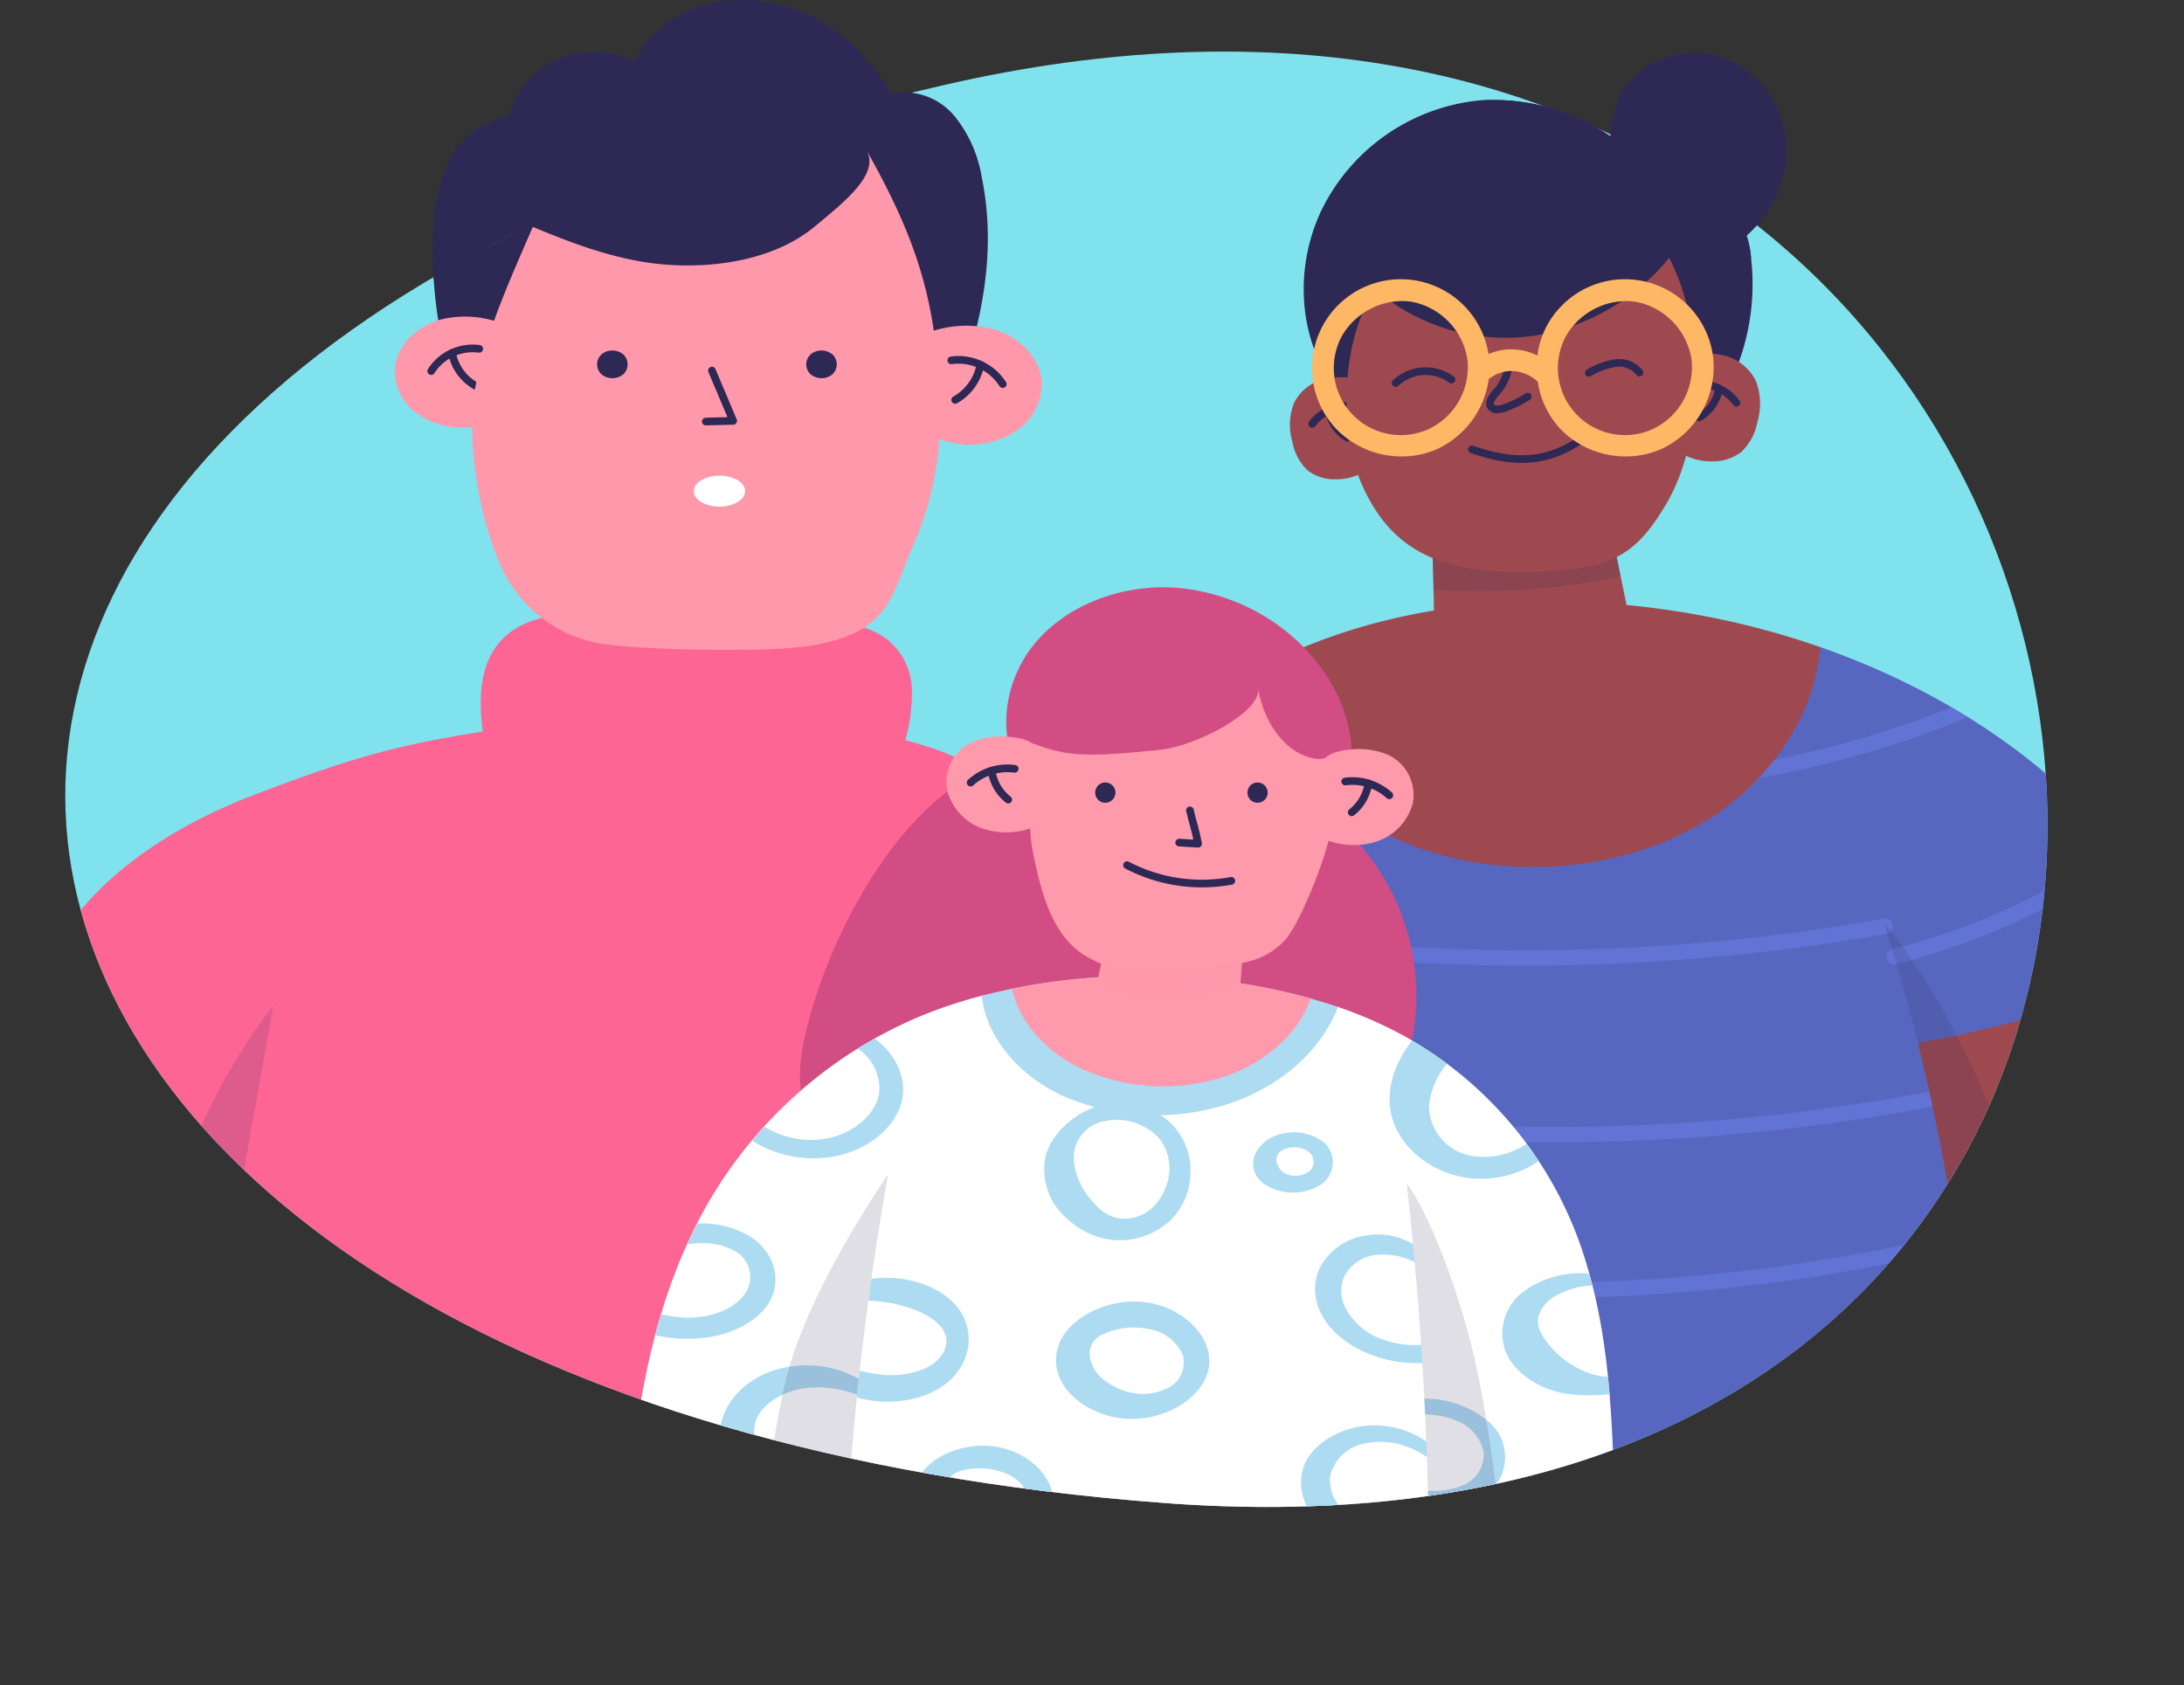 <svg id="illuFamille" xmlns="http://www.w3.org/2000/svg" xmlns:xlink="http://www.w3.org/1999/xlink" width="285.009" height="219.95" viewBox="0 0 285.009 219.95">
  <rect x="0" y="0" width="285.009" height="219.95" fill="#333333" stroke="none"/>
  <defs>
    <clipPath id="clip-path">
      <rect id="Rectangle_2051" data-name="Rectangle 2051" width="285.009" height="219.95" fill="none"/>
    </clipPath>
    <clipPath id="clip-path-2">
      <path id="Tracé_17148" data-name="Tracé 17148" d="M124.212,11.708C-45.627,50.6-19.679,183.964,152.974,196.824c82.049,6.112,117.976-44.177,114.858-94.465C264.888,54.87,227.139,7.383,160.524,7.388a162.777,162.777,0,0,0-36.313,4.32" transform="translate(-9.342 -7.388)" fill="none"/>
    </clipPath>
    <clipPath id="clip-path-3">
      <rect id="Rectangle_2052" data-name="Rectangle 2052" width="15.196" height="35.345" fill="none"/>
    </clipPath>
    <clipPath id="clip-path-4">
      <rect id="Rectangle_2053" data-name="Rectangle 2053" width="15.969" height="34.221" fill="none"/>
    </clipPath>
    <clipPath id="clip-path-5">
      <rect id="Rectangle_2054" data-name="Rectangle 2054" width="24.623" height="9.127" fill="none"/>
    </clipPath>
    <clipPath id="clip-path-6">
      <rect id="Rectangle_2055" data-name="Rectangle 2055" width="22.902" height="16.948" fill="none"/>
    </clipPath>
    <clipPath id="clip-path-7">
      <rect id="Rectangle_2056" data-name="Rectangle 2056" width="14.721" height="38.415" fill="none"/>
    </clipPath>
    <clipPath id="clip-path-8">
      <rect id="Rectangle_2057" data-name="Rectangle 2057" width="11.78" height="37.389" fill="none"/>
    </clipPath>
    <clipPath id="clip-path-9">
      <path id="Tracé_17156" data-name="Tracé 17156" d="M204.59,100.473l-28.4-4.79A78.027,78.027,0,0,0,141.787,132c7.075,7.3,19.308,12.664,32.356,14q-.6,17.363-1.207,34.727H251.37a81.361,81.361,0,0,0,15.322-18.021q-1.622-9.263-3.9-18.437A129.029,129.029,0,0,0,276.2,141.29a92.911,92.911,0,0,0,3.335-31.4c-.016-.252-.032-.505-.049-.758a92.987,92.987,0,0,0-29.4-16.488Z" transform="translate(-141.787 -92.646)" fill="none"/>
    </clipPath>
    <clipPath id="clip-path-11">
      <rect id="Rectangle_2058" data-name="Rectangle 2058" width="5.744" height="19.104" fill="none"/>
    </clipPath>
    <clipPath id="clip-path-12">
      <rect id="Rectangle_2059" data-name="Rectangle 2059" width="9.532" height="15.79" fill="none"/>
    </clipPath>
    <clipPath id="clip-path-13">
      <rect id="Rectangle_2060" data-name="Rectangle 2060" width="12.026" height="42.894" fill="none"/>
    </clipPath>
    <clipPath id="clip-path-14">
      <rect id="Rectangle_2061" data-name="Rectangle 2061" width="16.187" height="44.03" fill="none"/>
    </clipPath>
    <clipPath id="clip-path-15">
      <rect id="Rectangle_2063" data-name="Rectangle 2063" width="276" height="199.95" transform="translate(9.008)" fill="none"/>
    </clipPath>
  </defs>
  <g id="Groupe_3899" data-name="Groupe 3899">
    <g id="Groupe_3855" data-name="Groupe 3855">
      <g id="Groupe_3854" data-name="Groupe 3854" clip-path="url(#clip-path)">
        <path id="Tracé_17110" data-name="Tracé 17110" d="M124.212,11.708c169.838-38.9,201.418,197.975,28.763,185.116S-45.627,50.606,124.212,11.708" transform="translate(-0.825 -0.653)" fill="#80e2ed"/>
      </g>
    </g>
    <g id="Groupe_3875" data-name="Groupe 3875" transform="translate(8.517 6.735)">
      <g id="Groupe_3874" data-name="Groupe 3874" clip-path="url(#clip-path-2)">
        <path id="Tracé_17111" data-name="Tracé 17111" d="M112.879,80.836l1.728,13.945L83.826,93.569V79.017Z" transform="translate(-15.923 -13.716)" fill="#ff98aa"/>
        <path id="Tracé_17112" data-name="Tracé 17112" d="M36.989,174.423,0,174.131c4.432-13.788-.025-29.113,6.89-42.193,4.963-9.384,15.281-16.3,26.589-20.573S50.772,105.139,63,103.224c-.645-5.015-.366-10.385,4.079-13.3C70.12,87.932,74.3,87.7,78.2,87.7c5.214,0,23.189.261,28.362.784,3.288.333,6.771.852,9.194,2.709a8.638,8.638,0,0,1,3.237,6.266,23.112,23.112,0,0,1-.846,6.918c7.2,1.759,8.081,3.63,15.347,5.5,12.556,3.231,25.665,6.733,34.838,14.487,7.644,6.462,11.745,15.309,13.4,24.221,1.587,8.532-15.747,70.492-16.319,79.117Z" transform="translate(-8.517 -14.483)" fill="#fd6594"/>
        <g id="Groupe_3858" data-name="Groupe 3858" transform="translate(11.958 124.534)" opacity="0.15" style="mix-blend-mode: multiply;isolation: isolate">
          <g id="Groupe_3857" data-name="Groupe 3857">
            <g id="Groupe_3856" data-name="Groupe 3856" clip-path="url(#clip-path-3)">
              <path id="Tracé_17113" data-name="Tracé 17113" d="M37.655,143.991l-6.312,35.345-8.883-.069c2.672-20.291,15.2-35.275,15.2-35.275" transform="translate(-22.46 -143.991)" fill="#2e2854"/>
            </g>
          </g>
        </g>
        <g id="Groupe_3861" data-name="Groupe 3861" transform="translate(141.417 125.719)" opacity="0.15" style="mix-blend-mode: multiply;isolation: isolate">
          <g id="Groupe_3860" data-name="Groupe 3860">
            <g id="Groupe_3859" data-name="Groupe 3859" clip-path="url(#clip-path-4)">
              <path id="Tracé_17114" data-name="Tracé 17114" d="M180.433,179.512h-12.8q-1.585-17.11-3.169-34.221s13,15.617,15.969,34.221" transform="translate(-164.464 -145.291)" fill="#2e2854"/>
            </g>
          </g>
        </g>
        <path id="Tracé_17115" data-name="Tracé 17115" d="M64.956,51.025a56.271,56.271,0,0,1-2.9-21.388,20.541,20.541,0,0,1,2.168-8.927A10.7,10.7,0,0,1,71.842,15.2a11.3,11.3,0,0,1,6.2-7.4,12.085,12.085,0,0,1,10.33.268C90.182,3.91,94.4,1.117,99,.285A20.447,20.447,0,0,1,112.47,2.74a24.4,24.4,0,0,1,9.2,9.493,8.577,8.577,0,0,1,8.425,2.992,17.018,17.018,0,0,1,3.5,7.936c1.447,7.011.856,14.365-1.341,22.1-9.9,4.74-21.149,6.783-32.322,7.251s-22.35-.581-34.981-1.485" transform="translate(-13.991 -6.735)" fill="#2e2854"/>
        <path id="Tracé_17116" data-name="Tracé 17116" d="M131.48,47.967a14.235,14.235,0,0,1,9.612-.879c3.139.927,5.792,3.429,6.207,6.414a7.351,7.351,0,0,1-3.158,6.765,10.923,10.923,0,0,1-7.954,1.741,13.357,13.357,0,0,1-7.218-3.694Z" transform="translate(-19.911 -10.853)" fill="#ff98aa"/>
        <path id="Tracé_17117" data-name="Tracé 17117" d="M142.89,54.685a6.893,6.893,0,0,0-6.717-3.108" transform="translate(-20.548 -11.287)" fill="none" stroke="#2e2854" stroke-linecap="round" stroke-linejoin="round" stroke-width="1"/>
        <path id="Tracé_17118" data-name="Tracé 17118" d="M140.023,52.207a6.706,6.706,0,0,1-3.293,4.6" transform="translate(-20.597 -11.348)" fill="none" stroke="#2e2854" stroke-linecap="round" stroke-linejoin="round" stroke-width="1"/>
        <path id="Tracé_17119" data-name="Tracé 17119" d="M71.313,46.571a13.286,13.286,0,0,0-8.967-.82c-2.929.866-5.4,3.2-5.791,5.986A6.859,6.859,0,0,0,59.5,58.048a10.187,10.187,0,0,0,7.421,1.625,12.466,12.466,0,0,0,6.734-3.446Z" transform="translate(-13.509 -10.738)" fill="#ff98aa"/>
        <path id="Tracé_17120" data-name="Tracé 17120" d="M61.723,52.839a6.431,6.431,0,0,1,6.267-2.9" transform="translate(-13.97 -11.143)" fill="none" stroke="#2e2854" stroke-linecap="round" stroke-linejoin="round" stroke-width="1"/>
        <path id="Tracé_17121" data-name="Tracé 17121" d="M64.709,50.527a6.257,6.257,0,0,0,3.072,4.291" transform="translate(-14.234 -11.199)" fill="none" stroke="#2e2854" stroke-linecap="round" stroke-linejoin="round" stroke-width="1"/>
        <path id="Tracé_17122" data-name="Tracé 17122" d="M75.5,31.513C72.524,38.42,69.5,44.952,68.034,52.254,66.5,59.928,69.06,71.246,71.556,76.231a17.384,17.384,0,0,0,13.036,9.7c5.329.822,20.42,1.069,25.774.428,11.812-1.414,11.818-6.591,14.681-13.059a42.282,42.282,0,0,0,3.59-19.207c-.542-12.451-2.605-20.188-9.586-32.588,1.741,3.093-2.843,6.718-6.748,9.952-5.058,4.188-12.5,5.474-19.306,4.99S79.6,33.2,75.5,31.513" transform="translate(-14.487 -8.635)" fill="#ff98aa"/>
        <path id="Tracé_17123" data-name="Tracé 17123" d="M116.072,50.609a2.24,2.24,0,0,1,2.8.12,1.784,1.784,0,0,1-.045,2.556,2.243,2.243,0,0,1-2.8.036,1.755,1.755,0,0,1,.049-2.713" transform="translate(-18.713 -11.168)" fill="#2e2854"/>
        <path id="Tracé_17124" data-name="Tracé 17124" d="M86.136,50.609a2.24,2.24,0,0,1,2.8.12,1.783,1.783,0,0,1-.046,2.556,2.242,2.242,0,0,1-2.8.036,1.754,1.754,0,0,1,.049-2.713" transform="translate(-16.068 -11.168)" fill="#2e2854"/>
        <path id="Tracé_17125" data-name="Tracé 17125" d="M101.834,53.047l2.771,6.567-3.576.091" transform="translate(-17.443 -11.422)" fill="none" stroke="#2e2854" stroke-linecap="round" stroke-linejoin="round" stroke-width="1"/>
        <path id="Tracé_17126" data-name="Tracé 17126" d="M106.012,70.116c0,1.115-1.5,2.019-3.346,2.019s-3.345-.9-3.345-2.019,1.5-2.019,3.345-2.019,3.346.9,3.346,2.019" transform="translate(-17.292 -12.752)" fill="#fff"/>
        <path id="Tracé_17127" data-name="Tracé 17127" d="M204.981,75.662q.231,9.22.461,18.437s26.075-.4,26.617-.309q-1.962-9.572-3.922-19.147Z" transform="translate(-26.627 -13.33)" fill="#9e4950"/>
        <g id="Groupe_3864" data-name="Groupe 3864" transform="translate(178.354 61.314)" opacity="0.15" style="mix-blend-mode: multiply;isolation: isolate">
          <g id="Groupe_3863" data-name="Groupe 3863">
            <g id="Groupe_3862" data-name="Groupe 3862" clip-path="url(#clip-path-5)">
              <path id="Tracé_17128" data-name="Tracé 17128" d="M229.6,81.807q-.733-3.581-1.468-7.163l-23.155,1.018q.1,3.955.2,7.908A87.25,87.25,0,0,0,229.6,81.807" transform="translate(-204.981 -74.644)" fill="#2e2854"/>
            </g>
          </g>
        </g>
        <path id="Tracé_17129" data-name="Tracé 17129" d="M230.792,20.466a10.788,10.788,0,0,1,3.138-10.081A11.588,11.588,0,0,1,247.4,9.2,13.237,13.237,0,0,1,253.44,21.56a15.475,15.475,0,0,1-7.689,11.656Z" transform="translate(-28.886 -7.405)" fill="#2e2854"/>
        <g id="Groupe_3867" data-name="Groupe 3867" transform="translate(201.666 8.864)" opacity="0.15" style="mix-blend-mode: multiply;isolation: isolate">
          <g id="Groupe_3866" data-name="Groupe 3866">
            <g id="Groupe_3865" data-name="Groupe 3865" clip-path="url(#clip-path-6)">
              <path id="Tracé_17130" data-name="Tracé 17130" d="M253.442,22.4c.006-.074.007-.149.013-.223a23.644,23.644,0,0,1-10.319,2.42c-3.4-4.55-7.928-7.4-12.4-7.487a10.425,10.425,0,0,0,.055,4.2l14.958,12.751a15.477,15.477,0,0,0,7.69-11.656" transform="translate(-230.552 -17.111)" fill="#2e2854"/>
            </g>
          </g>
        </g>
        <path id="Tracé_17131" data-name="Tracé 17131" d="M241.354,52.969A29.754,29.754,0,0,0,245,34.946a12.549,12.549,0,0,0-1.543-5.14,5.9,5.9,0,0,0-4.313-2.93c.5-1.224,1.245-1.689,1.571-2.44s-.047-1.842-.861-1.923a1.79,1.79,0,0,0-1.134.407,9.315,9.315,0,0,0-2.677,2.794q.533-2.582,1.068-5.164c.148-.714.146-1.695-.552-1.9-.583-.169-1.1.392-1.43.9a29.3,29.3,0,0,0-2.624,4.984,26.924,26.924,0,0,0-23.213-10.142,25.8,25.8,0,0,0-20.3,14.2c-3.745,7.773-3.138,17.477,2.421,24.3,15.947,8.033,35.65,8.154,49.939.073" transform="translate(-25.005 -7.997)" fill="#2e2854"/>
        <path id="Tracé_17132" data-name="Tracé 17132" d="M194.124,54.486a9.168,9.168,0,0,0-5.04-.23,6,6,0,0,0-3.888,3.07,7.791,7.791,0,0,0-.22,5.133,6.726,6.726,0,0,0,1.995,3.713,5.7,5.7,0,0,0,3.574,1.15,7.152,7.152,0,0,0,3.677-.91,5.309,5.309,0,0,0,2.4-2.88Z" transform="translate(-24.831 -11.506)" fill="#9e4950"/>
        <path id="Tracé_17133" data-name="Tracé 17133" d="M187.839,60.461a5.879,5.879,0,0,1,4.867-2.353" transform="translate(-25.113 -11.869)" fill="none" stroke="#2e2854" stroke-linecap="round" stroke-linejoin="round" stroke-width="1"/>
        <path id="Tracé_17134" data-name="Tracé 17134" d="M192.674,62.324a5.032,5.032,0,0,1-2.471-3.576" transform="translate(-25.321 -11.926)" fill="none" stroke="#2e2854" stroke-linecap="round" stroke-linejoin="round" stroke-width="1"/>
        <path id="Tracé_17135" data-name="Tracé 17135" d="M240.7,51.111a9.7,9.7,0,0,1,5.327-.242,6.33,6.33,0,0,1,4.11,3.244,8.232,8.232,0,0,1,.232,5.426,7.108,7.108,0,0,1-2.108,3.926,6,6,0,0,1-3.778,1.214,7.573,7.573,0,0,1-3.886-.96,5.615,5.615,0,0,1-2.536-3.045Z" transform="translate(-29.55 -11.206)" fill="#9e4950"/>
        <path id="Tracé_17136" data-name="Tracé 17136" d="M248.071,57.427a6.216,6.216,0,0,0-5.145-2.488" transform="translate(-29.98 -11.589)" fill="none" stroke="#2e2854" stroke-linecap="round" stroke-linejoin="round" stroke-width="1"/>
        <path id="Tracé_17137" data-name="Tracé 17137" d="M243.207,59.4a5.317,5.317,0,0,0,2.611-3.781" transform="translate(-30.004 -11.649)" fill="none" stroke="#2e2854" stroke-linecap="round" stroke-linejoin="round" stroke-width="1"/>
        <path id="Tracé_17138" data-name="Tracé 17138" d="M234.852,36.926c4.685,8.974,4.756,23.472-.421,32.172-4.289,7.212-7.649,8.778-19.478,8.792-11.054.013-16.727-3.637-20.16-11.293s-2.376-20.14,1.78-25.5a26.09,26.09,0,0,0,20.784,5.963,28.744,28.744,0,0,0,17.5-10.139" transform="translate(-25.545 -9.998)" fill="#9e4950"/>
        <path id="Tracé_17139" data-name="Tracé 17139" d="M215.747,52.161a6.4,6.4,0,0,1-1.756,3.774c-.4.47-1.36,1.686,0,2.112a3.682,3.682,0,0,0,1.623-.366,13.7,13.7,0,0,0,2.594-1.316" transform="translate(-27.361 -11.344)" fill="none" stroke="#2e2854" stroke-linecap="round" stroke-linejoin="round" stroke-width="1"/>
        <path id="Tracé_17140" data-name="Tracé 17140" d="M210.7,64.251c5.116,1.739,9.161,1.92,13.746-.943" transform="translate(-27.133 -12.329)" fill="none" stroke="#2e2854" stroke-linecap="round" stroke-linejoin="round" stroke-width="1"/>
        <path id="Tracé_17141" data-name="Tracé 17141" d="M199.784,54.685a5.717,5.717,0,0,1,7.281-.449" transform="translate(-26.168 -11.43)" fill="none" stroke="#2e2854" stroke-linecap="round" stroke-linejoin="round" stroke-width="1"/>
        <path id="Tracé_17142" data-name="Tracé 17142" d="M227.438,53.251a10.091,10.091,0,0,1,3.378-1.262,3.428,3.428,0,0,1,3.227,1.223" transform="translate(-28.611 -11.326)" fill="none" stroke="#2e2854" stroke-linecap="round" stroke-linejoin="round" stroke-width="1"/>
        <path id="Tracé_17143" data-name="Tracé 17143" d="M307.091,184.9A121.346,121.346,0,0,0,294.5,139.863l-19.992,8.582,1.07,36.457Z" transform="translate(-32.77 -19.092)" fill="#9e4950"/>
        <g id="Groupe_3870" data-name="Groupe 3870" transform="translate(241.743 127.395)" opacity="0.15" style="mix-blend-mode: multiply;isolation: isolate">
          <g id="Groupe_3869" data-name="Groupe 3869">
            <g id="Groupe_3868" data-name="Groupe 3868" clip-path="url(#clip-path-7)">
              <path id="Tracé_17144" data-name="Tracé 17144" d="M279.073,147.129l-4.56,1.957a266.432,266.432,0,0,1,6.43,36.457h8.272c.385-15.083-4.989-28.814-10.142-38.414" transform="translate(-274.513 -147.129)" fill="#2e2854"/>
            </g>
          </g>
        </g>
        <path id="Tracé_17145" data-name="Tracé 17145" d="M181.525,184.691l-6.97-34.727-21.261-12.486a125.675,125.675,0,0,0-6.681,47.212Z" transform="translate(-21.456 -18.882)" fill="#9e4950"/>
        <g id="Groupe_3873" data-name="Groupe 3873" transform="translate(141.319 128.42)" opacity="0.15" style="mix-blend-mode: multiply;isolation: isolate">
          <g id="Groupe_3872" data-name="Groupe 3872">
            <g id="Groupe_3871" data-name="Groupe 3871" clip-path="url(#clip-path-8)">
              <path id="Tracé_17146" data-name="Tracé 17146" d="M171.6,148.254c-3.163,11.041-6.692,25.652-7.247,37.389H174.93l1.206-34.727Z" transform="translate(-164.357 -148.254)" fill="#2e2854"/>
            </g>
          </g>
        </g>
        <path id="Tracé_17147" data-name="Tracé 17147" d="M297.536,133.142c-7.675-18.613-25.9-32.962-47.456-40.5l-45.491,7.827-28.4-4.79A78.034,78.034,0,0,0,141.786,132c7.075,7.3,19.309,12.663,32.357,14.006-.4,11.575,5.358,59.642,4.956,71.218l90.117-36.491a266.271,266.271,0,0,0-6.43-36.458,124.835,124.835,0,0,0,34.749-11.13" transform="translate(-21.044 -14.921)" fill="#5767bf"/>
      </g>
    </g>
    <g id="Groupe_3877" data-name="Groupe 3877" transform="translate(129.26 84.461)">
      <g id="Groupe_3876" data-name="Groupe 3876" clip-path="url(#clip-path-9)">
        <path id="Tracé_17149" data-name="Tracé 17149" d="M146.609,123.269a73.929,73.929,0,0,0,28.317,16.113" transform="translate(-142.213 -95.352)" fill="none" stroke="#6173d4" stroke-linecap="round" stroke-linejoin="round" stroke-width="2"/>
        <path id="Tracé_17150" data-name="Tracé 17150" d="M158.137,105.209a88.542,88.542,0,0,0,36.553,6.828" transform="translate(-143.232 -93.756)" fill="none" stroke="#6173d4" stroke-linecap="round" stroke-linejoin="round" stroke-width="2"/>
        <path id="Tracé_17151" data-name="Tracé 17151" d="M247.527,109.924a133,133,0,0,0,36.681-11.113" transform="translate(-151.129 -93.191)" fill="none" stroke="#6173d4" stroke-linecap="round" stroke-linejoin="round" stroke-width="2"/>
        <path id="Tracé_17152" data-name="Tracé 17152" d="M271.165,135.517a94.379,94.379,0,0,0,31.795-14.96" transform="translate(-153.218 -95.112)" fill="none" stroke="#6173d4" stroke-linecap="round" stroke-linejoin="round" stroke-width="2"/>
        <path id="Tracé_17153" data-name="Tracé 17153" d="M177.865,134.162a266.878,266.878,0,0,0,83.851-1.563" transform="translate(-144.975 -96.176)" fill="none" stroke="#6173d4" stroke-linecap="round" stroke-linejoin="round" stroke-width="2"/>
        <path id="Tracé_17154" data-name="Tracé 17154" d="M174.306,158.163a261.765,261.765,0,0,0,97.735-1.842" transform="translate(-144.66 -98.272)" fill="none" stroke="#6173d4" stroke-linecap="round" stroke-linejoin="round" stroke-width="2"/>
        <path id="Tracé_17155" data-name="Tracé 17155" d="M173.4,180.068a232.641,232.641,0,0,0,99.907-3.155" transform="translate(-144.58 -100.091)" fill="none" stroke="#6173d4" stroke-linecap="round" stroke-linejoin="round" stroke-width="2"/>
      </g>
    </g>
    <g id="Groupe_3891" data-name="Groupe 3891" transform="translate(8.517 6.735)">
      <g id="Groupe_3890" data-name="Groupe 3890" clip-path="url(#clip-path-2)">
        <g id="Groupe_3880" data-name="Groupe 3880" transform="translate(148.02 111.979)" opacity="0.15" style="mix-blend-mode: multiply;isolation: isolate">
          <g id="Groupe_3879" data-name="Groupe 3879">
            <g id="Groupe_3878" data-name="Groupe 3878" clip-path="url(#clip-path-11)">
              <path id="Tracé_17157" data-name="Tracé 17157" d="M176.787,149.323l.665-19.1s-2.8,7.818-5.744,18.37c1.673.31,3.369.559,5.08.735" transform="translate(-171.707 -130.219)" fill="#2e2854"/>
            </g>
          </g>
        </g>
        <g id="Groupe_3883" data-name="Groupe 3883" transform="translate(237.298 113.562)" opacity="0.15" style="mix-blend-mode: multiply;isolation: isolate">
          <g id="Groupe_3882" data-name="Groupe 3882">
            <g id="Groupe_3881" data-name="Groupe 3881" clip-path="url(#clip-path-12)">
              <path id="Tracé_17158" data-name="Tracé 17158" d="M269.638,131.956q2.466,7.847,4.444,15.79c1.706-.285,3.4-.613,5.087-.965a90.624,90.624,0,0,0-9.531-14.825" transform="translate(-269.638 -131.956)" fill="#2e2854"/>
            </g>
          </g>
        </g>
        <path id="Tracé_17159" data-name="Tracé 17159" d="M200.422,118.052c11.741,4.411,26.276,3.369,36.9-2.646,9.286-5.254,15.3-14.137,16.09-23.34a105.527,105.527,0,0,0-15.684-4.156c-14.268-2.627-29.449-2.6-43.293,1.259A75.593,75.593,0,0,0,179.526,95.1c1.772,10.087,9.928,18.826,20.9,22.948" transform="translate(-24.378 -14.341)" fill="#9e4950"/>
        <path id="Tracé_17160" data-name="Tracé 17160" d="M240.142,50.006a11.592,11.592,0,0,0-21.647-4.019,11.184,11.184,0,0,0-1.264,3.945,7.8,7.8,0,0,0-3.982-.79,7.6,7.6,0,0,0-2.4.6,11.588,11.588,0,1,0-19.92,9.723,11.841,11.841,0,0,0,8.607,3.638,11.293,11.293,0,0,0,4.722-1.012,11.86,11.86,0,0,0,6.623-9.084,4.864,4.864,0,0,1,2.588-1.042,5.028,5.028,0,0,1,3.808,1.4,11.552,11.552,0,0,0,2.9,6.1,11.835,11.835,0,0,0,8.606,3.638,11.283,11.283,0,0,0,4.723-1.012,11.828,11.828,0,0,0,6.638-12.088m-37.069,9.513a8.756,8.756,0,0,1-11.338-12.167,9.153,9.153,0,0,1,7.833-4.526,7.871,7.871,0,0,1,1.441.131,9.087,9.087,0,0,1,7.077,7.43h0a8.935,8.935,0,0,1-5.013,9.131m29.247,0A8.757,8.757,0,0,1,220.98,47.352a9.152,9.152,0,0,1,7.832-4.526,7.888,7.888,0,0,1,1.442.131,9.086,9.086,0,0,1,7.078,7.43h0a8.936,8.936,0,0,1-5.013,9.131" transform="translate(-25.116 -10.268)" fill="#feb764"/>
        <path id="Tracé_17161" data-name="Tracé 17161" d="M190.651,152.844a29.958,29.958,0,0,0-4.729-36.9c.123-2.218.247-4.437.163-6.245,1.487-6.124-1-12.691-5.481-17.44a26.354,26.354,0,0,0-17.349-8.142c-6.663-.385-13.556,2.128-17.743,6.877s-5.365,11.684-2.534,17.207c0,0,.182-2.168-.682-1.924-15.7,4.416-25.414,26.542-27.464,38.022-.659,3.684-.449,7.77,2.071,10.706,1.935,2.254,4.954,3.5,7.957,4.327a42.479,42.479,0,0,0,19.408.689c7.069-1.408,13.8-4.632,21.033-4.58,4.52.032,8.939,1.357,13.459,1.395s10.292-1.295,11.892-3.99" transform="translate(-18.634 -14.164)" fill="#d24d84"/>
        <path id="Tracé_17162" data-name="Tracé 17162" d="M176.054,132.884,175.047,146.4s-17.432-.649-19.475-.862l3.481-13.734Z" transform="translate(-22.262 -18.38)" fill="#ff9aac"/>
        <path id="Tracé_17163" data-name="Tracé 17163" d="M156.777,141.586l1.087-5.429,18.091,1.154-.387,5.195c-5.862.6-13.03-.154-18.79-.92" transform="translate(-22.368 -18.765)" fill="#ff98aa"/>
        <path id="Tracé_17164" data-name="Tracé 17164" d="M189.039,109.078c.636-1.235,2.316-1.66,3.806-1.772a9.731,9.731,0,0,1,5.063.75,5.8,5.8,0,0,1,3.08,6.254,7.245,7.245,0,0,1-5.185,5.132,9.864,9.864,0,0,1-7.666-1.119Z" transform="translate(-25.139 -16.212)" fill="#ff9aac"/>
        <path id="Tracé_17165" data-name="Tracé 17165" d="M198.319,113.677a7.161,7.161,0,0,0-5.755-1.8" transform="translate(-25.53 -16.614)" fill="none" stroke="#2e2854" stroke-linecap="round" stroke-linejoin="round" stroke-width="1"/>
        <path id="Tracé_17166" data-name="Tracé 17166" d="M195.669,112.154a5.885,5.885,0,0,1-2.176,3.772" transform="translate(-25.612 -16.644)" fill="none" stroke="#2e2854" stroke-linecap="round" stroke-linejoin="round" stroke-width="1"/>
        <path id="Tracé_17167" data-name="Tracé 17167" d="M147.521,107.258c-.635-1.235-2.316-1.66-3.805-1.772a9.719,9.719,0,0,0-5.065.751,5.8,5.8,0,0,0-3.079,6.253,7.246,7.246,0,0,0,5.185,5.133,9.866,9.866,0,0,0,7.667-1.119Z" transform="translate(-20.485 -16.051)" fill="#ff9aac"/>
        <path id="Tracé_17168" data-name="Tracé 17168" d="M138.938,111.856a7.164,7.164,0,0,1,5.756-1.8" transform="translate(-20.792 -16.453)" fill="none" stroke="#2e2854" stroke-linecap="round" stroke-linejoin="round" stroke-width="1"/>
        <path id="Tracé_17169" data-name="Tracé 17169" d="M141.937,110.334a5.884,5.884,0,0,0,2.175,3.772" transform="translate(-21.057 -16.483)" fill="none" stroke="#2e2854" stroke-linecap="round" stroke-linejoin="round" stroke-width="1"/>
        <path id="Tracé_17170" data-name="Tracé 17170" d="M147.849,105.743c-.1,4.411-.906,9.948-.012,14.284,1.037,5.024,2.416,10.892,7.014,13.537,3.758,2.162,5.209,1.384,12.066,1.371,7.028-.014,10.825-.372,13.757-3.493,1.976-2.105,5.257-10.581,5.778-13.313s-.019-10.622-.019-10.622c-2.324,1.088-7.813-1.292-9.253-8.972.562,2.995-7.935,7.533-12.8,8.033-9.119.938-12.055.938-16.526-.826" transform="translate(-21.541 -15.441)" fill="#ff9aac"/>
        <path id="Tracé_17171" data-name="Tracé 17171" d="M97.425,175.346a57.877,57.877,0,0,1,30.983-30.279,62.759,62.759,0,0,1,7.644-2.514l22.791,7.779,23.666-6.327a56.113,56.113,0,0,1,8.153,3.523,50.315,50.315,0,0,1,24.391,30.354c3.14,10.495,3.265,21.344,3.648,32.021H89.71c1.151-11.712,2.761-23.467,7.715-34.557" transform="translate(-16.443 -19.33)" fill="#fff"/>
        <path id="Tracé_17172" data-name="Tracé 17172" d="M131.072,215.594a6.055,6.055,0,0,1,.372-4.394c1.517-2.964,6.083-4.761,10.147-4.088s7.222,3.658,7.388,6.84a5.518,5.518,0,0,1-.172,1.642h-3.152a3.122,3.122,0,0,0,.185-.773,4.49,4.49,0,0,0-2.868-4.161,8.871,8.871,0,0,0-6.2-.343c-2.145.67-2.39,3.358-1.447,5.277Z" transform="translate(-20.076 -25.021)" fill="#addbf2"/>
        <path id="Tracé_17173" data-name="Tracé 17173" d="M135.586,186.537c2.712,3.148,2.044,7.75-1.5,10.365-2.956,2.177-7.624,2.766-11.416,1.638.119-1.157.231-2.315.359-3.471a21.27,21.27,0,0,0,2.523.455,11.36,11.36,0,0,0,6.146-.823c1.787-.881,2.982-2.558,2.568-4.154-.4-1.527-2.1-2.662-3.909-3.382a18.422,18.422,0,0,0-6.186-1.251c.129-.95.253-1.9.387-2.849,4.12-.591,8.705.773,11.03,3.472" transform="translate(-19.354 -22.897)" fill="#addbf2"/>
        <path id="Tracé_17174" data-name="Tracé 17174" d="M223.491,198.024c-3.633-.568-6.79-2.692-7.958-5.388a6.771,6.771,0,0,1,2.25-7.933,12.459,12.459,0,0,1,8.61-2.365q.217.773.416,1.545a10.308,10.308,0,0,0-4.739,1.326,4.576,4.576,0,0,0-2.322,2.756c-.276,1.367.571,2.723,1.584,3.87a11.676,11.676,0,0,0,5.409,3.607,9.094,9.094,0,0,0,2.095.353q.114,1.13.206,2.26a22.7,22.7,0,0,1-5.551-.032" transform="translate(-27.515 -22.842)" fill="#addbf2"/>
        <path id="Tracé_17175" data-name="Tracé 17175" d="M208.913,166.863c-4.89-.759-8.685-4.134-9.687-7.878-.913-3.414.266-7.013,2.626-10.009a49.066,49.066,0,0,1,4.569,3.008,9.887,9.887,0,0,0-2.363,5.608,6.677,6.677,0,0,0,5.77,6.454,10.067,10.067,0,0,0,6.674-1.408c.1-.061.191-.13.287-.193q.814,1.113,1.561,2.259a13.309,13.309,0,0,1-9.436,2.159" transform="translate(-26.091 -19.897)" fill="#addbf2"/>
        <path id="Tracé_17176" data-name="Tracé 17176" d="M99.231,177.743c-.43.025-.856.073-1.279.134.409-.9.849-1.8,1.307-2.687a11.689,11.689,0,0,1,7.267,1.9c2.911,2.087,3.8,5.652,2.1,8.414-1.395,2.264-4.32,3.866-7.506,4.436a19.208,19.208,0,0,1-7.331-.2c.241-.917.494-1.832.768-2.743a14.714,14.714,0,0,0,4.136.436c2.633-.116,5.271-1.124,6.624-2.859a3.841,3.841,0,0,0-.76-5.582,8.483,8.483,0,0,0-5.326-1.244" transform="translate(-16.803 -22.212)" fill="#addbf2"/>
        <path id="Tracé_17177" data-name="Tracé 17177" d="M118.354,164.066a15.016,15.016,0,0,1-10.7-2.063c.521-.626,1.053-1.246,1.6-1.855a11.411,11.411,0,0,0,7.8,1.637c3.732-.587,6.783-3.155,7.193-6.056a6.305,6.305,0,0,0-2.815-5.755q1.087-.674,2.221-1.3c2.708,2.009,4.152,5.027,3.6,7.895-.678,3.548-4.359,6.649-8.906,7.5" transform="translate(-18.028 -19.87)" fill="#addbf2"/>
        <path id="Tracé_17178" data-name="Tracé 17178" d="M151.36,192.484c-1.264,4.845,3.729,8.748,8.838,9.134s10.234-2.731,10.906-6.628-3.226-7.926-8.29-8.568-10.448,2.207-11.454,6.062m5.874-1.857a9.721,9.721,0,0,1,6.132-.693,5.832,5.832,0,0,1,4.318,3.312,3.693,3.693,0,0,1-1.919,4.362,7.079,7.079,0,0,1-4.391.686,8.257,8.257,0,0,1-3.934-1.731A4.588,4.588,0,0,1,155.694,194a2.706,2.706,0,0,1,1.54-3.375" transform="translate(-21.872 -23.198)" fill="#addbf2"/>
        <path id="Tracé_17179" data-name="Tracé 17179" d="M187.463,215.337a6.486,6.486,0,0,1-.717-6.312c1.193-2.613,4.443-4.6,8.036-4.916a11.9,11.9,0,0,1,7.8,2.052q.041,1.009.076,2.018a12.153,12.153,0,0,0-2.366-1.255,9.82,9.82,0,0,0-6.171-.4,5.571,5.571,0,0,0-4.083,4.174,5.284,5.284,0,0,0,1.946,4.636Z" transform="translate(-24.97 -24.765)" fill="#addbf2"/>
        <path id="Tracé_17180" data-name="Tracé 17180" d="M208.015,203.093a10.4,10.4,0,0,0-4.025-.79c-.033-.694-.069-1.387-.106-2.079a12.792,12.792,0,0,1,8.446,3.073,6.058,6.058,0,0,1,.794,8.337c-1.79,2.189-5.452,3.39-8.714,2.887q-.025-1.146-.054-2.293a9.736,9.736,0,0,0,4.431-.621,4.4,4.4,0,0,0,2.847-4.382,5.67,5.67,0,0,0-3.618-4.132" transform="translate(-26.53 -24.425)" fill="#addbf2"/>
        <path id="Tracé_17181" data-name="Tracé 17181" d="M109.589,213.124c-3.8-1.743-6.415-4.981-6.534-8.373s2.364-6.8,6.295-8.366a14.008,14.008,0,0,1,11.83.852c-.074.685-.14,1.37-.212,2.055a14.45,14.45,0,0,0-6.415-.893c-3.276.334-6.367,2.215-6.928,4.709-.618,2.748,1.966,5.5,5.312,6.6a17.415,17.415,0,0,0,7.037.622q-.156,2.077-.29,4.155c-.32.042-.644.068-.966.094h-3.313a17.449,17.449,0,0,1-5.817-1.454" transform="translate(-17.621 -24.005)" fill="#addbf2"/>
        <path id="Tracé_17182" data-name="Tracé 17182" d="M196.728,190.3a12.338,12.338,0,0,0,5.359.841q.079,1.184.153,2.368c-5.546.263-11.167-2.435-13.171-6.418a6.777,6.777,0,0,1-.247-5.939,8.011,8.011,0,0,1,5.387-4.157,9.026,9.026,0,0,1,6.815,1q.111,1.166.213,2.334a9.2,9.2,0,0,0-5.321-.9,5.328,5.328,0,0,0-3.782,2.635,4.675,4.675,0,0,0-.038,3.992,8.391,8.391,0,0,0,4.632,4.246" transform="translate(-25.149 -22.35)" fill="#addbf2"/>
        <path id="Tracé_17183" data-name="Tracé 17183" d="M165.448,160.061a10.149,10.149,0,0,0-9.319-1.637c-3.451,1.269-5.926,3.91-6.54,6.728a8.49,8.49,0,0,0,3.011,7.978,10.3,10.3,0,0,0,5.724,2.653,9.835,9.835,0,0,0,7.478-2.435,8.743,8.743,0,0,0,2.741-6.032,8.6,8.6,0,0,0-3.1-7.254m-.75,2.742a6.418,6.418,0,0,1,.507,6.375,6.275,6.275,0,0,1-2.3,2.942,5.364,5.364,0,0,1-4.214.735,5.772,5.772,0,0,1-2.716-1.906,9.149,9.149,0,0,1-2.6-5.246,4.836,4.836,0,0,1,4.092-5.445A7.451,7.451,0,0,1,164.7,162.8" transform="translate(-21.719 -20.688)" fill="#addbf2"/>
        <path id="Tracé_17184" data-name="Tracé 17184" d="M188.059,169.025a3.494,3.494,0,0,0,.543-5.627,6.522,6.522,0,0,0-7.318-.336c-2.354,1.661-2.493,4.157-.619,5.673a6.848,6.848,0,0,0,7.393.29m-4.632-1.625c-.943-.6-1.578-2.18-.243-2.953a3.327,3.327,0,0,1,3.379.152,1.633,1.633,0,0,1,.172,2.565,3.008,3.008,0,0,1-3.308.235" transform="translate(-24.365 -21.057)" fill="#addbf2"/>
        <g id="Groupe_3886" data-name="Groupe 3886" transform="translate(175.057 147.679)" opacity="0.15" style="mix-blend-mode: multiply;isolation: isolate">
          <g id="Groupe_3885" data-name="Groupe 3885">
            <g id="Groupe_3884" data-name="Groupe 3884" clip-path="url(#clip-path-13)">
              <path id="Tracé_17185" data-name="Tracé 17185" d="M213.391,212.273H204.2q-.439-21.476-2.833-42.894s3.555,4.494,7.486,17.663c2.293,7.682,3.735,17.98,4.54,25.231" transform="translate(-201.365 -169.379)" fill="#2e2854"/>
            </g>
          </g>
        </g>
        <g id="Groupe_3889" data-name="Groupe 3889" transform="translate(91.195 146.543)" opacity="0.15" style="mix-blend-mode: multiply;isolation: isolate">
          <g id="Groupe_3888" data-name="Groupe 3888" transform="translate(0)">
            <g id="Groupe_3887" data-name="Groupe 3887" clip-path="url(#clip-path-14)">
              <path id="Tracé_17186" data-name="Tracé 17186" d="M112.933,192.383c3.57-11.327,12.629-24.25,12.629-24.25a396.291,396.291,0,0,0-5.324,44.03H109.375c.746-6.214,1.974-14.752,3.558-19.78" transform="translate(-109.375 -168.133)" fill="#2e2854"/>
            </g>
          </g>
        </g>
        <path id="Tracé_17187" data-name="Tracé 17187" d="M150.844,155.249c-5.805-2.787-9.749-7.746-10.322-12.952a82.256,82.256,0,0,1,20.916-2.568,79.251,79.251,0,0,1,25.574,4.025c-2.009,5.372-7.042,10.081-13.657,12.445a30.563,30.563,0,0,1-22.511-.95" transform="translate(-20.932 -19.08)" fill="#addbf2"/>
        <path id="Tracé_17188" data-name="Tracé 17188" d="M153.361,151.558c-4.49-2.316-7.594-6.105-8.522-10.181a84.929,84.929,0,0,1,16.98-1.647,81.776,81.776,0,0,1,22.032,2.91c-1.519,4.469-5.773,8.373-11.3,10.234a25.784,25.784,0,0,1-19.187-1.316" transform="translate(-21.313 -19.08)" fill="#ff9aac"/>
        <path id="Tracé_17189" data-name="Tracé 17189" d="M179.008,112.354a1.323,1.323,0,1,1-.032,1.955,1.342,1.342,0,0,1,.032-1.955" transform="translate(-24.294 -16.634)" fill="#2e2854"/>
        <path id="Tracé_17190" data-name="Tracé 17190" d="M157.215,112.354a1.323,1.323,0,1,1-.032,1.955,1.343,1.343,0,0,1,.032-1.955" transform="translate(-22.368 -16.634)" fill="#2e2854"/>
        <path id="Tracé_17191" data-name="Tracé 17191" d="M170.2,116.013c.259,1.261.654,2.2,1.061,4.358l-2.469-.156" transform="translate(-23.43 -16.985)" fill="none" stroke="#2e2854" stroke-linecap="round" stroke-linejoin="round" stroke-width="1"/>
        <path id="Tracé_17192" data-name="Tracé 17192" d="M174.941,125.9a21.047,21.047,0,0,1-13.614-2.047" transform="translate(-22.77 -17.678)" fill="none" stroke="#2e2854" stroke-linecap="round" stroke-linejoin="round" stroke-width="1"/>
        <path id="Tracé_17193" data-name="Tracé 17193" d="M165.233,142.8a22.241,22.241,0,0,0,10.6-2.2s-5.292-.656-9.434-.882a86.471,86.471,0,0,0-9.27.153s1.939,2.7,8.106,2.928" transform="translate(-22.399 -19.073)" fill="#ff98aa"/>
      </g>
    </g>
    <g id="Groupe_3896" data-name="Groupe 3896">
      <g id="Groupe_3895" data-name="Groupe 3895" clip-path="url(#clip-path-15)">
        <path id="Tracé_17195" data-name="Tracé 17195" d="M230.792,20.466a10.788,10.788,0,0,1,3.138-10.081A11.588,11.588,0,0,1,247.4,9.2,13.237,13.237,0,0,1,253.44,21.56a15.475,15.475,0,0,1-7.689,11.656Z" transform="translate(-20.369 -0.67)" fill="#2e2854"/>
        <g id="Groupe_3894" data-name="Groupe 3894" transform="translate(210.182 15.599)" opacity="0.15" style="mix-blend-mode: multiply;isolation: isolate">
          <g id="Groupe_3893" data-name="Groupe 3893">
            <g id="Groupe_3892" data-name="Groupe 3892" clip-path="url(#clip-path-6)">
              <path id="Tracé_17196" data-name="Tracé 17196" d="M253.442,22.4c.006-.074.007-.149.013-.223a23.644,23.644,0,0,1-10.319,2.42c-3.4-4.55-7.928-7.4-12.4-7.487a10.425,10.425,0,0,0,.055,4.2l14.958,12.751a15.477,15.477,0,0,0,7.69-11.656" transform="translate(-230.552 -17.111)" fill="#2e2854"/>
            </g>
          </g>
        </g>
        <path id="Tracé_17197" data-name="Tracé 17197" d="M247.2,34.946a12.54,12.54,0,0,0-1.543-5.139,5.9,5.9,0,0,0-4.312-2.931c.5-1.223,1.245-1.688,1.57-2.44s-.047-1.842-.861-1.923a1.8,1.8,0,0,0-1.134.407,9.294,9.294,0,0,0-2.676,2.8q.532-2.582,1.067-5.165c.148-.713.146-1.695-.552-1.9-.582-.17-1.1.391-1.43.9a29.277,29.277,0,0,0-2.624,4.985A26.922,26.922,0,0,0,211.49,14.395Z" transform="translate(-18.685 -1.261)" fill="#2e2854"/>
        <path id="Tracé_17198" data-name="Tracé 17198" d="M62.054,36.171a55.6,55.6,0,0,1,0-6.534,20.541,20.541,0,0,1,2.168-8.927A10.7,10.7,0,0,1,71.842,15.2a11.3,11.3,0,0,1,6.2-7.4,12.081,12.081,0,0,1,10.33.267C90.182,3.91,94.4,1.117,99,.286A20.441,20.441,0,0,1,112.47,2.74a24.4,24.4,0,0,1,9.2,9.493,7.485,7.485,0,0,1,2.843-.152c1.266.173-30.077,9.537-47.946,16.7-13.331,5.345-14.389,9.539-14.513,7.388" transform="translate(-5.474 0)" fill="#2e2854"/>
      </g>
    </g>
  </g>
</svg>
